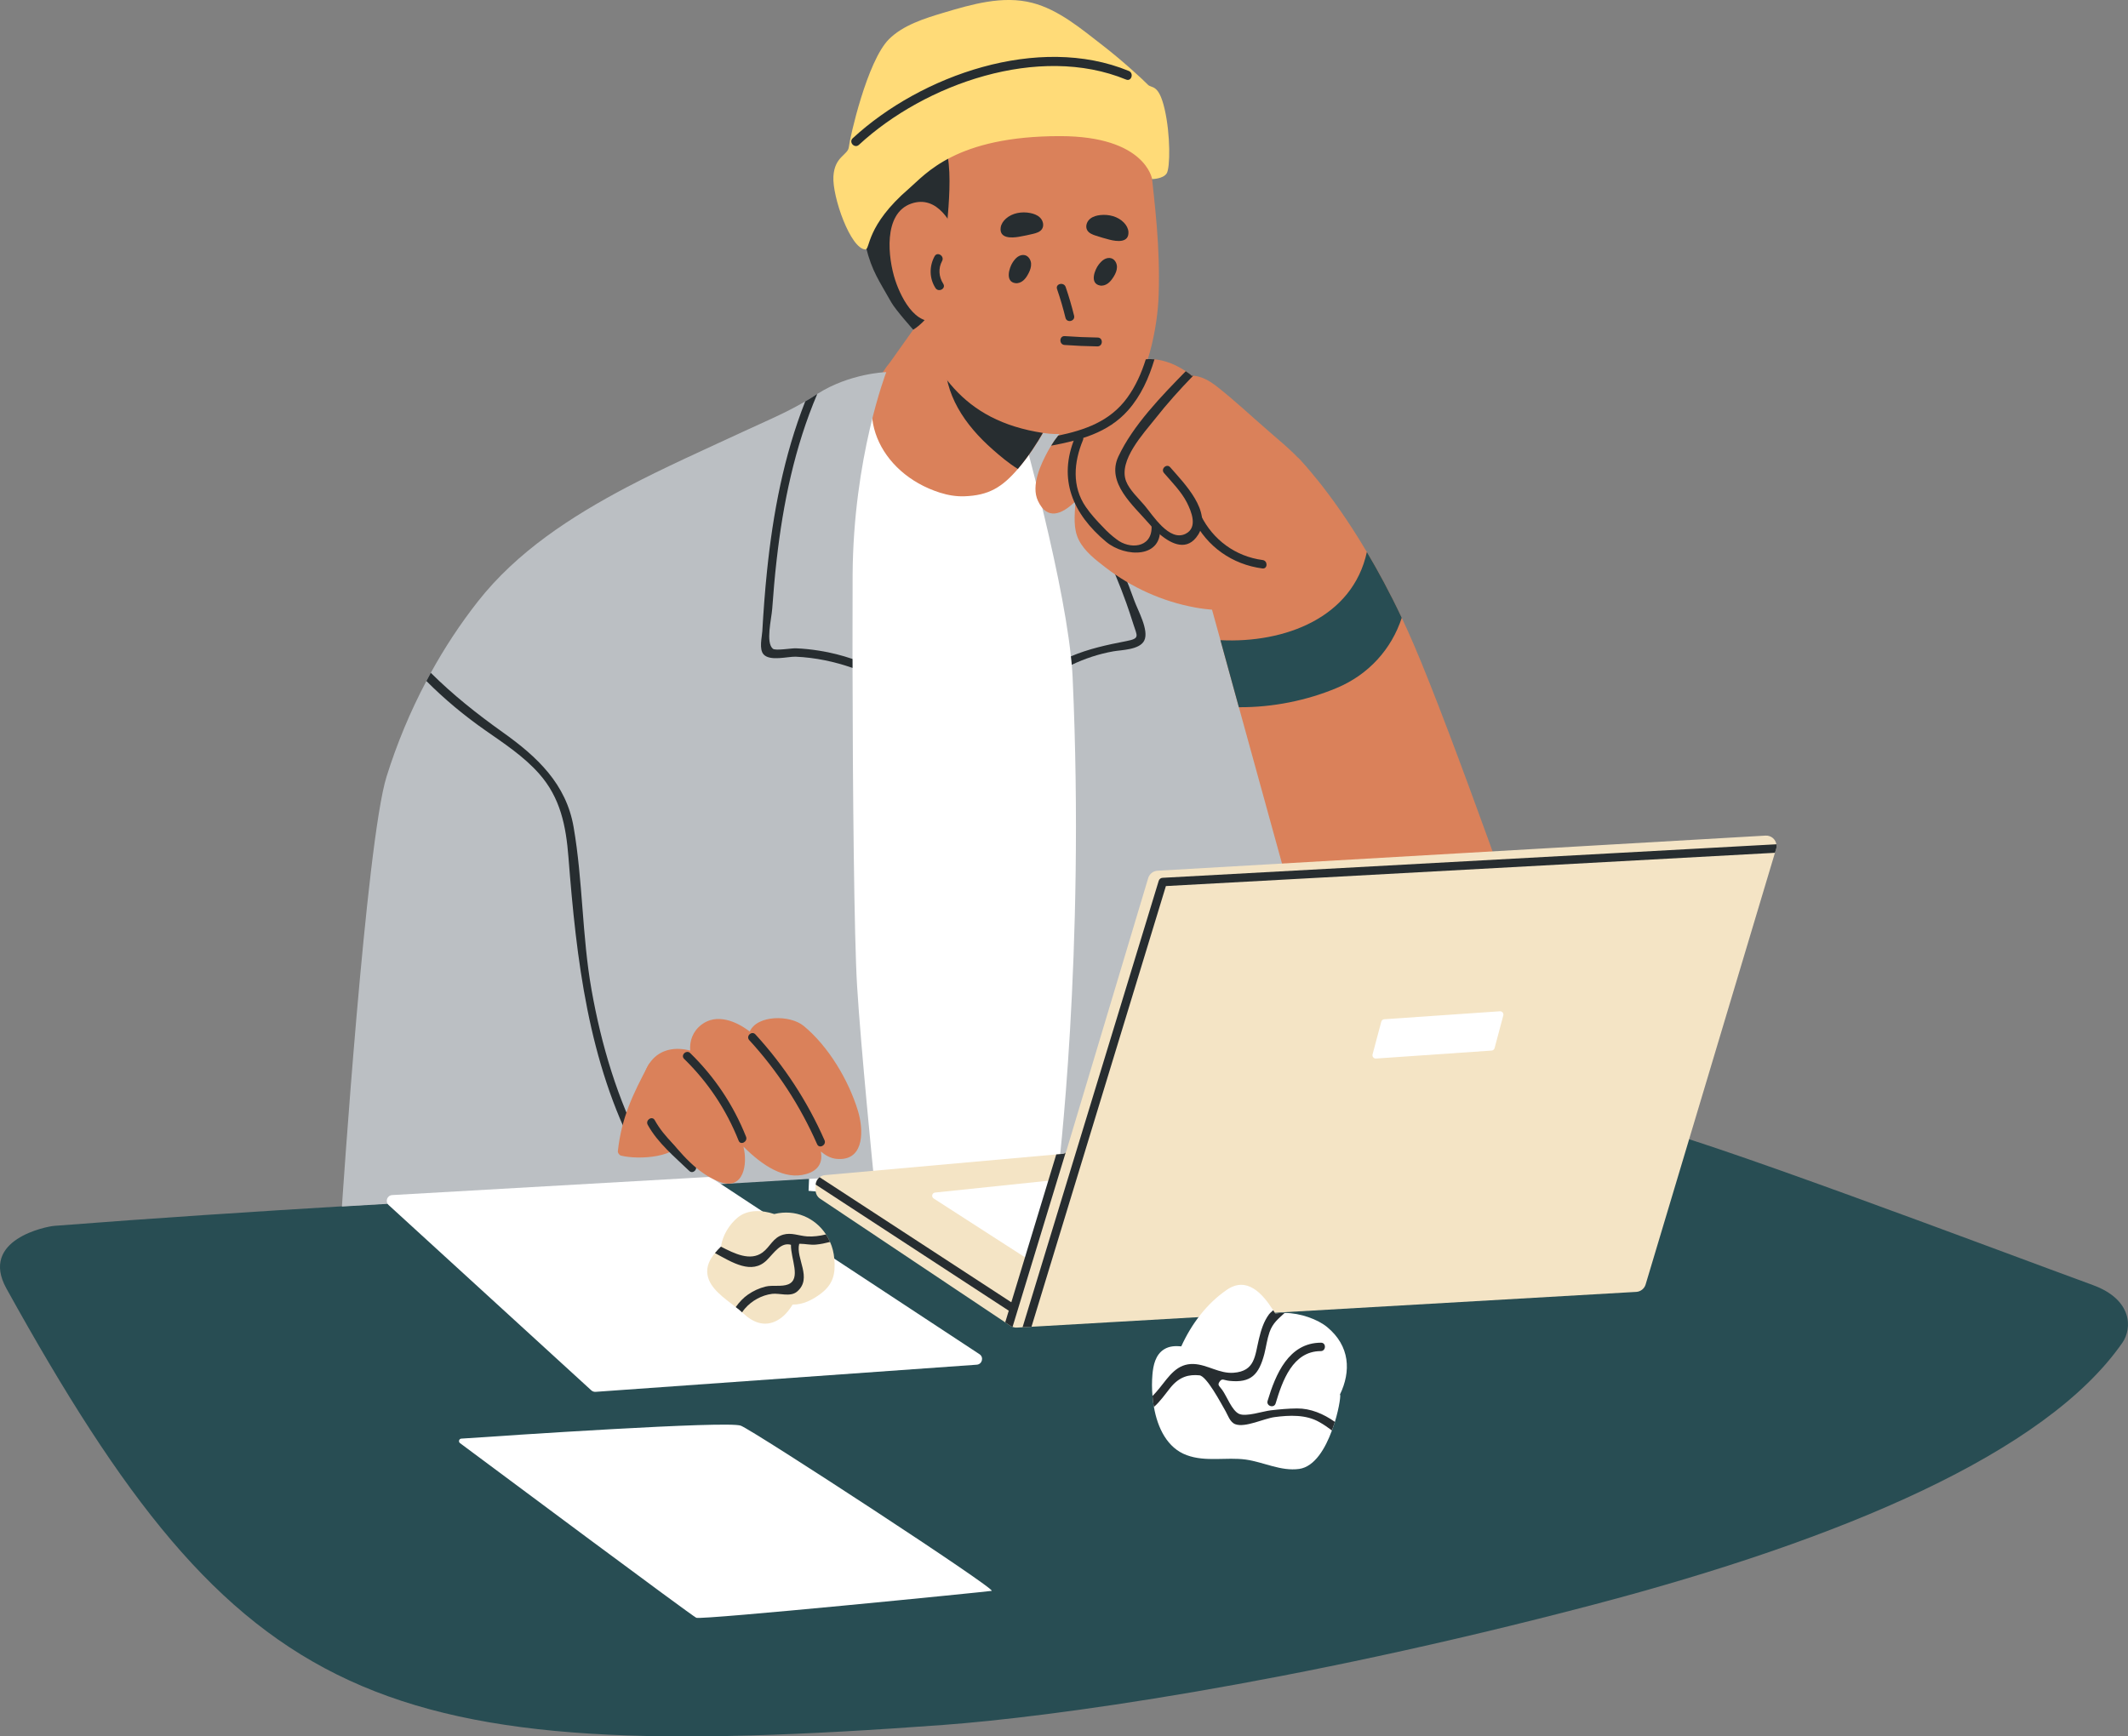 <?xml version="1.0" encoding="UTF-8"?> <svg xmlns="http://www.w3.org/2000/svg" id="Layer_2" data-name="Layer 2" viewBox="0 0 1390.29 1134.74"><rect x="0" y="0" width="1390.29" height="1134.74" fill="#808080" stroke="none"/><defs><style> .cls-1 { fill: #284d53; } .cls-2 { fill: #f4e4c5; } .cls-3 { fill: #fff; } .cls-4 { fill: #da815a; } .cls-5 { fill: #bbbfc3; } .cls-6 { fill: #ffdb78; } .cls-7 { fill: #272d30; } </style></defs><g id="Layer_1-2" data-name="Layer 1"><g><path class="cls-1" d="M1367.35,839.79c-55.4-20.17-268.05-100.86-295.28-103.97s-79.91,5.05-90.95,7.24c-53.48,10.59-65.87-13.63-197.84,2.51-244.94,29.96-486.5,35.17-747.81,55.53-5.23.39-48.97,8.97-31.29,40.91,152.56,275.55,241.03,312.54,611.94,285.25,70.16-5.16,226.28-26.35,425.14-78.66,162.36-42.7,295.46-99.16,345.37-171.14,6.59-9.5,6.48-28.28-19.29-37.66Z"></path><g><g><path class="cls-3" d="M550.57,254.73s12.85-14.73,47.15-11.58c34.3,3.15,79.72,24.29,79.72,24.29,0,0,30.45,81.01,38.69,146.63,8.24,65.61-5.04,180.76-9.32,228.78-4.27,48.02-5.01,150.04-5.01,150.04l-173.55-14.68,22.33-523.49Z"></path><path class="cls-5" d="M691.18,767.54s17.86-143.18,9.59-325.06c-.14-2.54-.27-5.24-.57-8.05-.11-1.76-.27-3.64-.54-5.52-6.4-60.19-36.15-163.33-36.15-163.33,45.91,13.51,159.47,76.88,172.72,93.15,13.24,16.27,77.3,380.81,77.3,380.81l-222.35,28.01Z"></path><path class="cls-7" d="M747.6,418.54c-2.95,6.24-15.27,6.18-20.26,7.12-9.46,1.68-18.53,4.7-27.13,8.77-.11-1.76-.27-3.64-.54-5.52,11.49-4.86,23.24-7.46,36.31-9.97,9.03-1.75,6.93-3.25,4.43-11.2-1.45-4.67-3.01-9.29-4.62-13.85-4.3-12.02-9.26-23.74-14.68-35.3-1.5-3.18,3.32-5.84,4.82-2.6,5.62,11.96,10.74,24.12,15.18,36.58,2.28,6.35,9.68,19.29,6.5,25.96Z"></path><path class="cls-4" d="M878.96,357.93c-6.24-14.95-11.63-30.8-19.88-44.71-7.42-12.4-18.42-21.22-29.24-30.59-11.68-10.06-23-20.82-35.2-30.34-4.83-3.73-9.87-6.42-15.14-6.75l-1.1-.03c-.21-.28-.37-.51-.64-.74-1.02-.75-2.04-1.5-3.07-2.19-6.74-4.45-13.59-7.14-20.45-7.75-1.92-.23-3.79-.23-5.67-.01-6.78.5-13.58,3.2-20.46,8.43-7.5,5.71-13.3,13.34-18.88,20.86-2.13,2.85-4.64,5.91-6.95,9.14-4.02,3.51-7.71,7.24-10.93,11.43-1.66,2.09-3.22,4.25-4.61,6.57-.69,1.08-1.33,2.16-1.92,3.24-4.85,8.87-11.4,22.75-6.71,32.81,5.98,12.79,15.4,8.91,23.86.92.17-.1.4-.32.57-.48l-.05,1.54c-.36,8.02-1.39,16.08,2.28,23.52,3.72,7.49,11.09,13.12,17.59,18.11,16.98,13.09,37.21,22.2,58.39,26.07,17.51,3.2,35.26,2.38,50.22-7.98,17.28-12,26.26-31.47,34.28-50.26,3.02,7.25,5.87,14.6,8.89,21.8,1.38,3.24,6.2.64,4.82-2.6Z"></path><path class="cls-4" d="M1001.62,630.88l-71.66,61.02-57.73-1.83-62.83-227.91-12.04-43.8-9.03-32.7,59.81-86.43s20.33,20.07,44.88,61.52c7.37,12.4,15.11,26.68,22.8,42.99,2.63,5.53,5.2,11.34,7.81,17.36,25.22,58.48,77.99,209.79,77.99,209.79Z"></path><g><path class="cls-4" d="M688.16,270.28s-8.61,19.11-22.83,35.8c-10.72,12.54-19.45,17.68-35.28,18.24-5.32.19-10.67-.69-16.06-2.4-39.86-12.73-58.37-54.19-32.37-85.33l17.59-24.76,46.14,30.15,42.81,28.31Z"></path><path class="cls-7" d="M645.39,243.56c-7.22-2.61-14.31-5.27-20.83-8.54-.3-.18-.67-.19-.97-.26.02-.52-.09-.99-.08-1.45.18-3.7-5.95-3.9-6.07-.19-.9,24.38,12.76,44.46,31.14,60.64,4.77,4.21,10.39,8.97,16.4,12.69,13.95-16.37,22.4-35.11,22.4-35.11l-41.99-27.76Z"></path><path class="cls-4" d="M751.36,104.73c-1.99-18.46-2.44-36.28-20.25-42.91-35.88-28.16-88.33-14.52-119.03,15.71-33.32,32.82-36.26,79.8-19.29,121.79,17.04,42.17,34.81,75.46,88.92,83.65,19.18,2.9,39.37-3.5,52.65-18.37,15.41-17.26,21.98-50.31,22.65-72.28.95-31.41-2.27-56.28-5.65-87.6Z"></path><path class="cls-7" d="M672.12,178.34c.96-1.92,1.67-4.01,1.52-6.14-.17-2.4-1.67-4.83-4-5.43-1.59-.41-3.32.08-4.68,1.01-1.36.93-2.39,2.26-3.3,3.63-2.42,3.64-5.13,12.83,1.83,13.64,1.8.21,3.61-.53,5-1.7s2.4-2.71,3.25-4.3c.13-.23.25-.47.37-.71Z"></path><path class="cls-7" d="M727.75,180.56c1.11-1.84,1.98-3.87,2-6,.02-2.4-1.29-4.94-3.56-5.73-1.56-.54-3.32-.18-4.74.64-1.43.82-2.56,2.06-3.58,3.36-2.7,3.44-6.12,12.39.75,13.74,1.78.35,3.64-.25,5.12-1.3,1.47-1.05,2.6-2.51,3.58-4.03.14-.22.29-.45.42-.68Z"></path><path class="cls-7" d="M701.74,206.31c-1.55-6.33-3.39-12.58-5.5-18.74-1.2-3.49-6.85-2.17-5.63,1.36,2.12,6.17,3.95,12.41,5.5,18.74.89,3.62,6.52,2.27,5.63-1.36Z"></path><path class="cls-7" d="M717.14,220.58c-7.17-.1-14.32-.41-21.46-.93-3.72-.27-3.9,5.52-.18,5.79,7.15.52,14.3.83,21.46.93,3.72.05,3.92-5.74.18-5.79Z"></path><path class="cls-7" d="M679.29,142.02c-1.69-1.56-3.98-2.38-6.26-2.82-5.5-1.07-11.62-.05-15.82,3.67-1.71,1.52-3.1,3.52-3.42,5.78-1.03,7.3,7.1,6.92,11.94,6.08,3.08-.53,6.15-1.17,9.19-1.9,2.2-.53,4.57-1.24,5.83-3.12,1.43-2.15.8-5.21-.92-7.13-.18-.2-.36-.38-.55-.56Z"></path><path class="cls-7" d="M712.37,142.85c1.81-1.41,4.16-2.05,6.46-2.3,5.57-.62,11.58.9,15.47,4.94,1.58,1.65,2.8,3.76,2.94,6.04.44,7.36-7.64,6.32-12.39,5.09-3.03-.78-6.04-1.66-9.01-2.64-2.14-.71-4.46-1.61-5.55-3.59-1.25-2.25-.38-5.25,1.49-7.03.19-.18.39-.35.59-.51Z"></path><path class="cls-7" d="M605.08,92.69c-1.01.65-1.36,1.61-1.35,2.56-13.29,10.31-28.17,22.36-37.41,36.41-6.07,9.23-3.02,19.72-.5,30.01,3.81,15.57,8.64,21.92,16.44,35.83,2.82,5.03,14.38,17.94,14.38,17.94,0,0,10.85-6.06,15.22-19.71,5.22-16.29,6.04-29.33,6.71-46.4.33-8.4,8.58-70.83-13.49-56.65Z"></path><path class="cls-4" d="M626.24,161.16c.56-.6.85-1.44.5-2.51-4.28-12.93-14.41-31.45-31.32-25.62-18.75,6.46-15.2,35.88-10.53,50.09,4.09,12.45,15.21,34.14,31.83,24.32,14.97-8.85,14.64-31.87,9.52-46.28Z"></path><path class="cls-7" d="M616.26,185.45c-2.92-4.56-3.36-10.05-.76-14.88,1.76-3.27-3.14-6.37-4.91-3.08-3.55,6.58-3.49,14.38.57,20.72,2,3.12,7.11.39,5.09-2.76Z"></path><path class="cls-6" d="M565.38,163.01c-9.7-.31-21.68-34.45-20.89-47.72.79-13.27,9.57-13.81,10.11-19.34.54-5.52,11.84-56.05,26.22-70.37,9.2-9.16,23.33-13.58,35.45-17.2,18.51-5.53,38.78-11.5,58.08-6.53,17.36,4.46,32.11,17.05,46.02,27.79,12.98,10.01,27.03,23.02,29.54,25.68,2.5,2.66,7.05-.88,10.95,15.86,3.9,16.74,3.69,38.53,1.36,42.15-2.33,3.62-9.51,3.71-9.51,3.71,0,0-4.31-28.01-59.95-28.08-68.51-.08-88.13,25.03-98.78,34.17-28.35,24.34-25.4,39.97-28.6,39.87Z"></path><path class="cls-7" d="M737.47,46.36c-58.88-24.28-135.73,2.74-180.36,43.99-2.8,2.58,1.25,6.89,4.04,4.31,43.16-39.9,117.64-66.13,174.57-42.66,3.52,1.45,5.24-4.2,1.75-5.64Z"></path></g><path class="cls-5" d="M570.76,767.9l-347.37,20.57s15.75-237.96,29.16-280.96c6.74-21.52,15.44-42.49,26.03-62.46.94-1.84,1.93-3.63,2.87-5.36,9-16.39,19.29-32.02,30.76-46.63,25.52-32.54,61.09-55.57,97.3-74.68,24.91-13.08,50.69-24.53,76.22-36.38,13.41-6.23,27.52-12.12,40.36-19.69,2.19-1.25,4.38-2.61,6.51-4.03.45-.32.9-.58,1.35-.84,21.4-13.63,45.08-14.26,45.08-14.26,0,0-21.58,55.78-21.99,132.82-.06,15.63-.1,34.34-.08,54.59,0,1.93-.01,3.91.03,5.89.1,78.48,1.05,176.8,2.98,207.9,2.42,39.98,10.78,123.51,10.78,123.51Z"></path><path class="cls-7" d="M415.73,753.85c-31.44-60.16-39.13-126.83-44.33-193.53-1.61-20.52-5.2-38.96-19.23-54.76-9.94-11.21-22.66-19.6-34.88-28.13-14.05-9.8-26.87-20.5-38.71-32.38.94-1.84,1.93-3.63,2.87-5.36,14.3,14.21,29.97,26.71,47.03,38.86,22.44,15.96,41.47,33.73,46.3,62.06,6.04,35.03,5.45,70.95,11.66,106.09,6.44,36.36,16.99,71.75,34.11,104.55,1.66,3.14-3.21,5.73-4.82,2.6Z"></path><path class="cls-7" d="M754.25,234.83c-3.63,12.1-8.73,23.66-17.24,33.3-13.13,14.83-31.55,19.58-50.26,23.12,1.39-2.32,2.95-4.47,4.61-6.57,17.45-3.68,33.87-9.33,45.03-24.66,5.58-7.64,9.37-16.21,12.19-25.2,1.88-.22,3.75-.21,5.67.01Z"></path><path class="cls-7" d="M782.75,349.49c-6.9,10.95-17.15,6.34-25.03-.35-1.98-1.66-3.8-3.42-5.4-5.12-.64-.68-1.22-1.36-1.75-1.98-10.14-11.77-27.94-26.48-19.91-43.67,9.51-20.39,28.22-39.61,44.04-55.78,1.02.69,2.05,1.44,3.07,2.19.27.23.43.45.64.74l1.1.03c-8.65,8.92-16.98,18.17-24.66,27.95-7.57,9.61-24.37,27.4-19.13,41,2.24,5.74,8.12,11.15,12.05,15.79,5.46,6.45,16.19,23.96,26.87,18.52,8.11-4.09,3.76-14.57.71-20.56-3.52-6.88-9.81-13.3-14.86-19.13-2.34-2.66,1.69-6.44,4.03-3.78,8.81,10.19,27.81,29,18.25,44.17Z"></path><path class="cls-7" d="M757.73,343.43c-.42-3.5-5.77-2.19-5.35,1.29-.08,13.56-14.54,14.33-22.88,7.74-3.23-2.4-6.2-5.08-8.91-8.05-3.98-4.05-7.97-8.44-11.19-13.12-9.2-13.34-7.86-29.2-1.88-43.66,1.36-3.27-3.91-4.87-5.25-1.63-11.27,27.22-1.33,49.93,20.42,68.09,12.39,10.34,37.67,11.13,35.05-10.66Z"></path><path class="cls-7" d="M824.94,365.98c-17.69-2.3-32.54-13.23-40.37-29.19-1.56-3.18-6.39-.56-4.84,2.62,8.73,17.81,25.42,29.51,45.03,32.07,3.51.46,3.66-5.04.17-5.5Z"></path><path class="cls-1" d="M915.81,403.73c-6.7,20.48-21.65,37.12-42.4,45.82-19.3,8.14-41.96,12.81-64.02,12.61l-12.04-43.8c42.2,2.05,86.38-14.76,95.66-57.61,7.37,12.4,15.11,26.68,22.8,42.99Z"></path><path class="cls-7" d="M557,436.49c-11.98-4.18-24.33-6.77-37.14-7.34-5.17-.16-16.66,3.1-20.92-1.43-3.19-3.4-1.13-11.32-.9-15.16.74-13.07,1.71-26.2,3.06-39.25,3.9-37.96,11.04-75.6,24.98-110.98,2.19-1.25,4.38-2.61,6.51-4.03.45-.32.9-.58,1.35-.84-14.69,34.48-22.35,71.39-26.56,108.68-1.22,10.58-2.1,21.23-2.88,31.88-.48,6.48-4.38,21.93.44,25.94,1.72,1.43,12.01-.39,15.09-.29,5.17.22,10.32.77,15.41,1.59,7.39,1.17,14.49,2.99,21.51,5.36,0,1.93-.01,3.91.03,5.89Z"></path></g><g><g><path class="cls-2" d="M1160.4,554.82l-.77,2.48-84.51,282.16c-.82,2.7-3.24,4.62-6.1,4.79l-395.1,22.79-5.83.33-3.74.22c-.99.06-1.93-.11-2.81-.44-.5-.17-.88-.38-1.32-.66l-3.47-2.31-120.93-80.82c-1.87-1.26-2.97-3.35-2.97-5.61v-3.03c0-.22,0-.44.05-.61.16-1.98,1.15-3.69,2.58-4.79.99-.77,2.2-1.27,3.52-1.38l151.1-13.52,4.46-.39c.71-.06,1.32-.39,1.7-.94.16-.22.33-.49.38-.77l53.52-178.51c.82-2.7,3.24-4.62,6.1-4.79l397.25-22.95c3.63-.17,6.55,2.42,7.04,5.66.22.99.17,2.04-.16,3.08Z"></path><path class="cls-3" d="M610.91,779.33l77.76-8.11-16.47,52.07-62.21-40.08c-1.68-1.08-1.06-3.67.92-3.87Z"></path><path class="cls-7" d="M696.26,753.1l-34.73,114.04c-.5-.17-.88-.38-1.32-.66l-3.47-2.31,33.35-109.75,4.46-.39c.71-.06,1.32-.39,1.7-.94Z"></path><path class="cls-7" d="M1160.4,554.82l-.77,2.48-397.91,21.74-87.81,287.99-5.83.33,88.96-291.78c.33-1.1,1.32-1.87,2.47-1.93l401.05-21.91c.22.99.17,2.04-.16,3.08Z"></path><path class="cls-7" d="M663.39,852.78l-3.02,4.62-127.48-83.29c.16-1.98,1.15-3.69,2.58-4.79l127.92,83.46Z"></path><path class="cls-3" d="M974.51,686.55l-75.52,5.21c-1.48.1-2.63-1.29-2.25-2.72l5.69-21.35c.24-.9,1.02-1.54,1.95-1.61l75.52-5.21c1.49-.1,2.63,1.29,2.25,2.72l-5.69,21.35c-.24.9-1.02,1.54-1.95,1.61Z"></path></g><path class="cls-3" d="M256.21,780.98l206.43-11.81c.8-.05,1.6.17,2.27.61l175.02,115.19c2.99,1.97,1.78,6.6-1.79,6.86l-249.03,17.74c-1.02.07-2.03-.28-2.79-.97l-132.42-121.11c-2.44-2.23-.99-6.31,2.31-6.49Z"></path><g><path class="cls-2" d="M505.87,793.38c-8.26-2.74-17.37-3.04-23.82,2.2-5.48,4.48-10.01,11.72-11,19.05l-.03.04c-1.35,1.31-2.69,2.7-3.9,4.2-3.34,4.02-5.75,8.65-4.91,14.08,1.36,8.97,11.02,15.4,18.47,21.23,1.56,1.13,2.97,2.27,4.15,3.44.21.1.3.24.47.38,6.34,6.07,13.96,9.42,22.3,4.99,4.41-2.37,7.61-6.15,10.25-10.45,6.62.13,12.87-2.94,18.6-7.29,7.89-6.06,9.5-12.84,8.64-22.6-.33-3.95-1.27-7.69-2.79-11.05-.77-1.76-1.64-3.39-2.66-4.92-7.11-10.87-20.11-16.68-33.76-13.31Z"></path><path class="cls-7" d="M539.64,806.69c1.02,1.54,1.89,3.17,2.66,4.92-3.05.79-6.07,1.45-9.13,1.73-3.56.37-6.89-.5-10.34-.53-.23.02-.46.05-.7.07-2.41,9.52,8.9,22.38-1.34,31.15-4.42,3.78-11.48.88-16.38,1.51-6.72.85-13.26,4.47-17.66,9.54-.63.69-1.28,1.58-1.92,2.55-1.18-1.17-2.59-2.31-4.15-3.44,2.28-3.25,5.07-6.16,7.95-8.14,3.46-2.43,7.42-4.25,11.5-5.26,4.77-1.16,10.47.28,14.86-1.47,8.58-3.59,1.59-16.71,1.77-25.84-6.52-1.91-10.89,5.12-15.77,10.01-9.81,9.82-22.81,1.39-33.88-4.61,1.21-1.49,2.55-2.89,3.9-4.2,8.88,4.59,19.15,9.66,27.15,3.83,5.16-3.82,6.73-9.69,13.49-11.65,5.31-1.57,10.36.76,15.6,1.12,4.1.28,8.22-.27,12.38-1.29Z"></path></g></g><g><path class="cls-4" d="M428.09,700.7c.99-1.89,1.98-3.77,2.98-5.65,1.84-3.47-5.73-2.35-7.58,1.14-10.18,19.22-17.38,34.12-19.82,56.01-.14,1.25.93,2.72,2.15,3.02,11.23,2.73,37.86,1.77,41.92-12.37,4.53-15.8-9.28-32.24-19.66-42.14Z"></path><path class="cls-7" d="M453.98,761.1c-9.32-8.99-19.87-17.58-26.21-29.06-1.71-3.1-6.29-.05-4.59,3.04,6.56,11.88,17.49,20.82,27.13,30.12,2.55,2.46,6.21-1.64,3.67-4.1Z"></path><path class="cls-4" d="M561.22,728.49c-.23-.95-.49-1.87-.76-2.75-6.14-20-19.19-41.92-35.37-55.29-8.91-7.36-30.45-7.26-35.26,3.66-8.98-6.9-21.74-12.01-31.56-4.47-5.71,4.39-7.85,10.66-7.33,16.95-9.24-2.56-19.31-1.12-25.57,6.84-11.92,15.16-.65,35.11,9.42,47.86,9.67,12.24,20.87,25.77,35.56,31.13,15.51,5.66,18.27-11.67,15.35-23.11,12.35,12.3,26.86,22.12,41.15,17.89,8.51-2.52,10.6-8.12,9.45-14.7,2.95,2.49,6.25,4.42,10.12,4.81,17.29,1.7,17.89-16.2,14.8-28.81Z"></path><path class="cls-7" d="M487.4,742.81c-8.24-20.7-20.48-39.01-36.41-54.57-2.53-2.47-6.55,1.28-4.01,3.76,15.62,15.25,27.52,33.16,35.59,53.43,1.31,3.28,6.13.64,4.84-2.62Z"></path><path class="cls-7" d="M538.67,745.1c-11.23-25.5-26.32-48.58-45.13-69.12-2.39-2.62-6.4,1.15-4.01,3.76,18.51,20.21,33.28,42.91,44.31,67.98,1.43,3.24,6.26.6,4.84-2.62Z"></path></g><path class="cls-3" d="M301.4,940.14c-1.52.1-2.07,2.04-.85,2.95,23.1,17.22,151.23,112.68,154.34,114.12,3.42,1.58,189.07-16.93,193-17.58,3.94-.65-154.69-104.22-163.87-107.94-8.32-3.37-155.18,6.56-182.63,8.45Z"></path><g><path class="cls-3" d="M875.39,911.42c7.36-15.18,6.68-31.82-8.39-44.24-6.12-4.98-17.38-9.14-27.67-9.19-2.09-.07-4.13.09-6.07.47-.47-.73-.89-1.46-1.42-2.19-7.18-11.23-17.29-22.29-30.28-13.4-13.22,9.05-23.16,22.38-29.79,36.97-3.9-.34-7.7-.24-11.18,1.9-5.72,3.51-7.16,10.5-7.68,16.65-.36,4.28-.4,9.07.05,13.93.14,2.37.45,4.75.93,7.13,2.37,13.67,8.72,26.86,21.46,31.5,12.4,4.58,25.77,1.15,38.54,2.87,11.62,1.63,22.92,7.77,34.92,6.12,10.12-1.44,17.1-13.44,21.38-25.13.72-1.9,1.33-3.76,1.94-5.61,3.01-9.92,3.99-18.31,3.26-17.78Z"></path><path class="cls-7" d="M872.13,929.2c-.61,1.85-1.22,3.7-1.94,5.61-2.63-2.01-5.33-3.86-8.14-5.43-8.75-5.07-19.67-4.59-29.34-3.3-6.8.89-19.1,6.99-25.52,4.69-3.7-1.27-4.98-6.1-7.02-9.52-2.35-3.98-11.79-22.06-16.57-22.48-6.69-.65-13.01.69-19.03,8.2-3.38,4.24-6.55,8.87-10.69,12.48-.47-2.38-.78-4.76-.93-7.13,1.59-1.6,3.13-3.37,4.68-5.3,6.19-7.67,11.35-16.1,22.34-15.64,8.9.39,16.69,6.42,25.96,5.72,14.18-1.04,13.89-11.12,16.61-22.26,1.39-5.68,3.05-11.24,6.62-16.03.4-.54,1.42-1.5,2.67-2.56.53.73.94,1.46,1.42,2.19,1.94-.38,3.98-.53,6.07-.47-3.97,3.78-7.74,6.41-9.92,12.67-1.58,4.63-2.17,9.45-3.37,14.2-3.56,13.43-8.64,19.04-22.79,17.55-3.78-.4-4.73-1.91-6.4.46-1.67,2.37-.25,2.74,1.75,5.56,3,4.22,6.29,13.41,10.9,15.54,4.56,2.13,15.46-1.71,20.82-2.31,5.63-.65,11.37-1.18,17.04-1.22,8.92-.05,17.23,3.46,24.76,8.77Z"></path><path class="cls-7" d="M863.04,877.45c-21.18.05-29.71,20.8-34.88,38.04-1.02,3.39,4.24,5.02,5.26,1.63,4.37-14.57,11.07-34.12,29.46-34.17,3.53,0,3.72-5.51.17-5.5Z"></path></g></g></g></g></svg> 